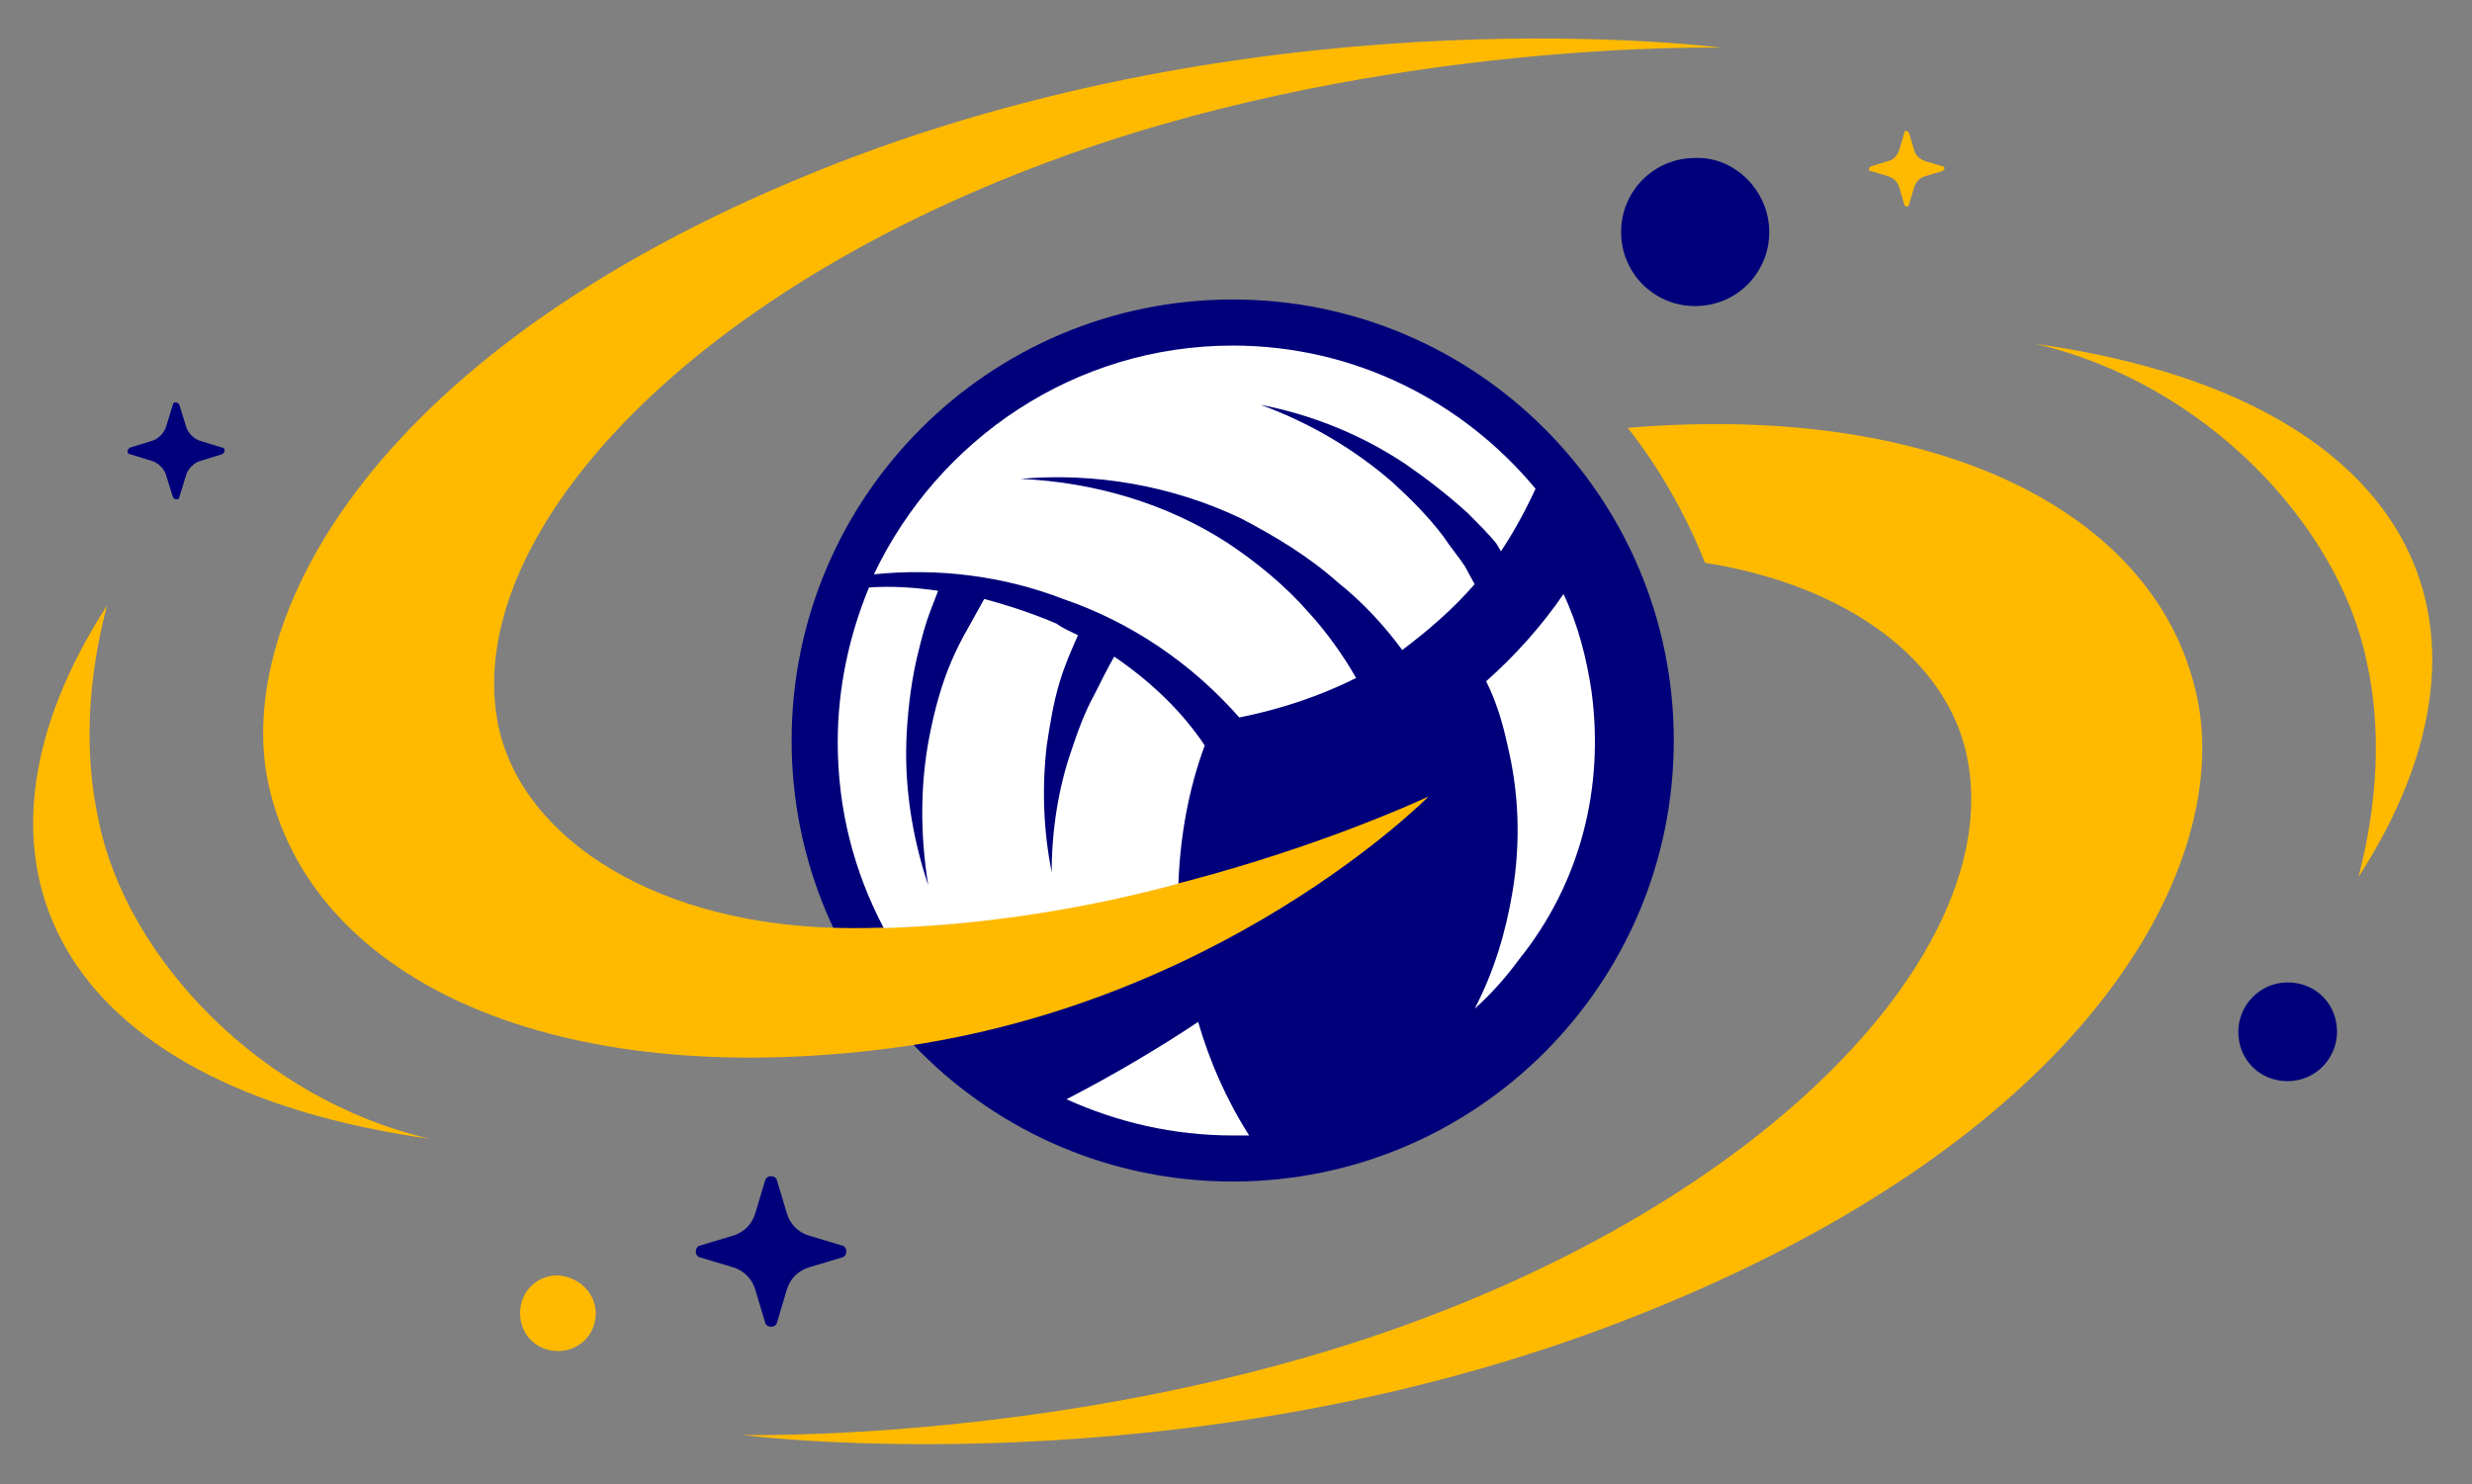 <?xml version="1.0" encoding="utf-8"?>
<!-- Generator: Adobe Illustrator 25.1.0, SVG Export Plug-In . SVG Version: 6.00 Build 0)  -->
<svg version="1.2" baseProfile="tiny" id="Calque_1"
	 xmlns="http://www.w3.org/2000/svg" xmlns:xlink="http://www.w3.org/1999/xlink" x="0px" y="0px" viewBox="0 0 150.2 90.2"
	 overflow="visible" xml:space="preserve">
<rect x="0" y="0" width="150.2" height="90.2" fill="#808080" stroke="none"/>
<g>
	<path fill="#00007B" d="M107.5,14.1c0,2.5-2,4.5-4.5,4.5c-2.5,0-4.5-2-4.5-4.5c0-2.5,2-4.5,4.5-4.5
		C105.4,9.5,107.5,11.6,107.5,14.1"/>
	<path fill="#FFBA00" d="M133.5,42.4c-2.3-11.1-15.5-18-34.6-16.4c1.9,2.4,3.5,5.2,4.7,8.2c8.8,1.4,14.7,6,15.9,11.7
		c2.4,11.2-11,26.4-34.6,34.8c-19.7,7-39.8,6.5-39.8,6.5s26.7,3.5,53.7-7C127.4,69.1,135.6,52.3,133.5,42.4"/>
	<path fill="#00007B" d="M48.1,45c0-14.8,12-26.8,26.8-26.8c14.8,0,26.8,12,26.8,26.8s-12,26.8-26.8,26.8
		C60.1,71.8,48.1,59.8,48.1,45"/>
	<path fill="#FFFFFF" d="M93.3,29.7c-0.6,1.3-1.3,2.6-2.1,3.8L90.9,33c-0.5-0.6-1.1-1.2-1.7-1.8c-1.2-1.1-2.5-2.1-3.8-3
		c-2.7-1.8-5.7-3-8.8-3.6c3,1.1,5.7,2.7,8,4.7c1.1,1,2.2,2.1,3.1,3.3c0.4,0.6,0.9,1.2,1.3,1.8l0.6,1.1c-1.3,1.5-2.8,2.8-4.4,4
		c-1.1-1.5-2.4-2.9-3.9-4.1c-1.8-1.6-3.8-2.8-5.9-3.9c-4.2-2-8.9-2.8-13.4-2.4c4.5,0.2,8.9,1.5,12.6,3.9c1.8,1.2,3.5,2.6,4.9,4.2
		c1.1,1.2,2.1,2.6,2.9,4c-2.2,1.1-4.6,1.9-7.1,2.4c-2.9-3.3-6.6-5.8-10.7-7.2C61,35,57,34.5,53.1,34.9C57,26.7,65.3,21,74.9,21
		C82.3,21,88.9,24.4,93.3,29.7"/>
	<path fill="#FFBA00" d="M86.8,48.4c0,0-12.8,13-33.5,15.4c-20.4,2.4-34.5-4.6-37-16.2C14.2,37.8,22.4,21,50.9,9.9
		c27.1-10.5,53.7-7,53.7-7S84.5,2.4,64.9,9.4c-23.6,8.4-37,23.6-34.6,34.8c1.5,6.8,9.7,12.2,21.5,12.2C70,56.4,86.8,48.4,86.8,48.4"
		/>
	<path fill="#FFFFFF" d="M64.8,66.8c3.1,1.4,6.5,2.2,10.1,2.2c0.3,0,0.6,0,1,0c-1.4-2.2-2.4-4.5-3.1-6.9
		C70.4,63.7,67.7,65.3,64.8,66.8"/>
	<path fill="#00007B" d="M86.8,48.4L86.8,48.4z"/>
	<path fill="#FFFFFF" d="M67.7,39.9c-0.4,0.7-0.8,1.5-1.2,2.3c-0.6,1.1-1,2.2-1.4,3.4c-0.8,2.3-1.2,4.9-1.2,7.4
		c-0.5-2.5-0.6-5.1-0.3-7.7c0.2-1.3,0.4-2.6,0.8-3.9c0.3-1,0.7-1.9,1.1-2.8c-0.4-0.2-0.9-0.4-1.3-0.7c-1.4-0.6-2.9-1.1-4.4-1.5
		l-1,1.8c-0.4,0.7-0.7,1.3-1,2c-0.6,1.4-1,2.9-1.3,4.4c-0.6,3-0.6,6.1-0.1,9.2c-1-3-1.5-6.2-1.3-9.4c0.1-1.6,0.3-3.2,0.7-4.8
		c0.2-0.8,0.4-1.6,0.7-2.4l0.5-1.3c-1.4-0.2-2.8-0.3-4.2-0.2c-1.2,2.9-1.9,6.1-1.9,9.4c0,4.1,1,7.9,2.8,11.3
		c6.5-0.2,12.7-1.3,17.9-2.7c0.1-2.8,0.6-5.7,1.6-8.4C71.8,43.2,69.9,41.4,67.7,39.9"/>
	<path fill="#FFBA00" d="M36.2,79.8c0,1.3-1,2.3-2.3,2.3c-1.3,0-2.3-1-2.3-2.3c0-1.3,1-2.3,2.3-2.3C35.2,77.6,36.2,78.6,36.2,79.8"
		/>
	<path fill="#FFBA00" d="M116.3,11.4c0.1-0.3,0.3-0.6,0.7-0.7l1-0.3c0.2-0.1,0.2-0.3,0-0.3l-1-0.3c-0.3-0.1-0.6-0.3-0.7-0.7l-0.3-1
		c-0.1-0.2-0.3-0.2-0.3,0l-0.3,1c-0.1,0.3-0.3,0.6-0.7,0.7l-1,0.3c-0.2,0.1-0.2,0.3,0,0.3l1,0.3c0.3,0.1,0.6,0.3,0.7,0.7l0.3,1
		c0,0.2,0.3,0.2,0.3,0L116.3,11.4z"/>
	<path fill="#00007B" d="M45.9,73.7c-0.2,0.7-0.7,1.2-1.4,1.4l-2,0.6c-0.3,0.1-0.3,0.6,0,0.7l2,0.6c0.7,0.2,1.2,0.7,1.4,1.4l0.6,2
		c0.1,0.3,0.6,0.3,0.7,0l0.6-2c0.2-0.7,0.7-1.2,1.4-1.4l2-0.6c0.3-0.1,0.3-0.6,0-0.7l-2-0.6c-0.7-0.2-1.2-0.7-1.4-1.4l-0.6-2
		c-0.1-0.3-0.6-0.3-0.7,0L45.9,73.7z"/>
	<path fill="#00007B" d="M142,62.7c0,1.6-1.3,3-3,3s-3-1.3-3-3c0-1.6,1.3-3,3-3S142,61,142,62.7"/>
	<path fill="#00007B" d="M10.1,25.9c-0.1,0.4-0.5,0.8-0.9,0.9l-1.3,0.4c-0.2,0.1-0.2,0.4,0,0.4L9.2,28c0.4,0.1,0.8,0.5,0.9,0.9
		l0.4,1.3c0.1,0.2,0.4,0.2,0.4,0l0.4-1.3c0.1-0.4,0.5-0.8,0.9-0.9l1.3-0.4c0.2-0.1,0.2-0.4,0-0.4l-1.3-0.4c-0.4-0.1-0.8-0.5-0.9-0.9
		l-0.4-1.3c-0.1-0.2-0.4-0.2-0.4,0L10.1,25.9z"/>
	<path fill="#FFBA00" d="M143.3,53.3c10-15.5,3.2-29.2-19.6-32.4c10.3,2.4,18.4,11,20.1,19.3C144.7,44.2,144.5,48.7,143.3,53.3"/>
	<path fill="#FFBA00" d="M6.5,36.8C-3.5,52.3,3.3,66,26.1,69.2C15.8,66.8,7.7,58.2,6,49.9C5.1,45.8,5.3,41.4,6.5,36.8"/>
	<path fill="#FFFFFF" d="M96.7,42c-0.3-2-0.8-4-1.7-5.9c-1.3,1.9-2.9,3.7-4.7,5.3c0.6,1.2,1,2.5,1.3,3.9c0.7,2.9,0.8,5.9,0.3,8.9
		c-0.4,2.4-1.1,4.8-2.3,7.1c1-0.9,1.9-1.9,2.7-3C96,53.7,97.5,47.9,96.7,42"/>
</g>
</svg>
